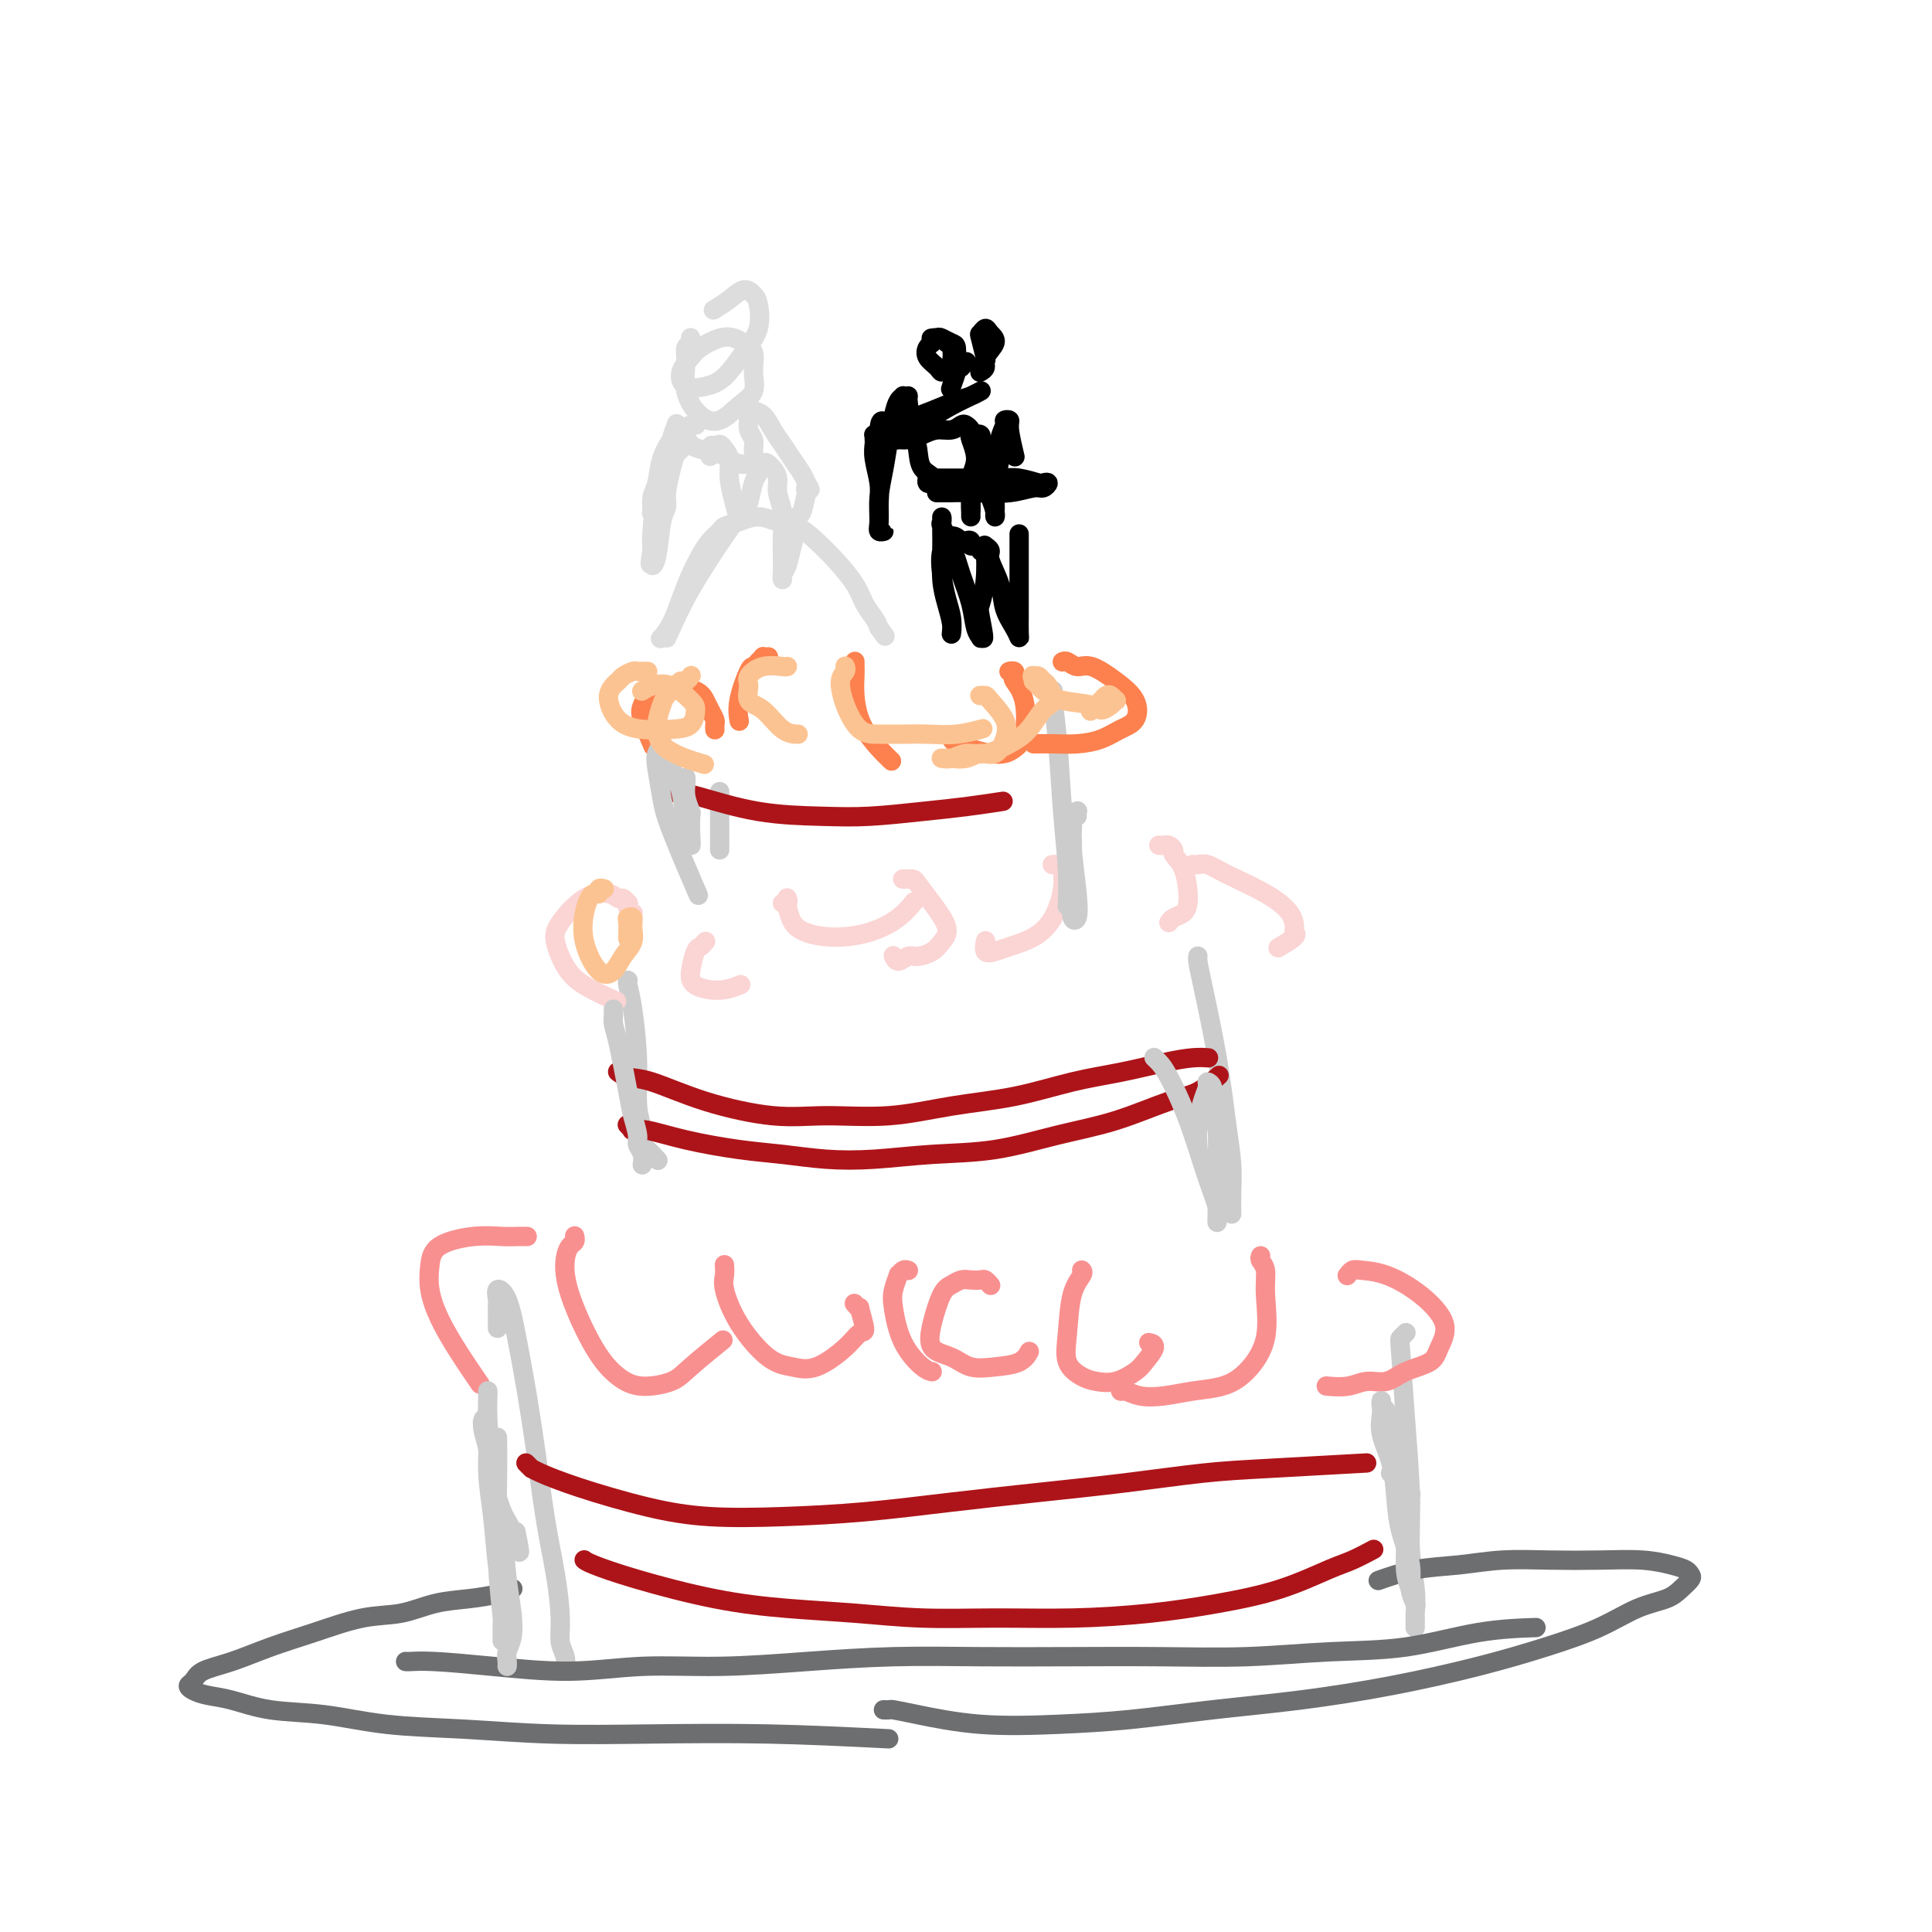 <svg viewBox='0 0 400 400' version='1.1' xmlns='http://www.w3.org/2000/svg' xmlns:xlink='http://www.w3.org/1999/xlink'><g fill='none' stroke='#CCCCCC' stroke-width='4' stroke-linecap='round' stroke-linejoin='round'><path d='M103,275c-0.000,-0.439 -0.000,-0.877 0,-1c0.000,-0.123 0.000,0.071 0,0c-0.000,-0.071 -0.002,-0.405 0,-1c0.002,-0.595 0.006,-1.450 0,-2c-0.006,-0.550 -0.024,-0.795 0,-1c0.024,-0.205 0.089,-0.371 0,-1c-0.089,-0.629 -0.333,-1.722 0,-2c0.333,-0.278 1.244,0.259 2,2c0.756,1.741 1.358,4.685 2,8c0.642,3.315 1.325,7.001 2,11c0.675,3.999 1.343,8.310 2,13c0.657,4.690 1.304,9.760 2,14c0.696,4.240 1.440,7.651 2,11c0.560,3.349 0.935,6.634 1,9c0.065,2.366 -0.179,3.811 0,5c0.179,1.189 0.780,2.123 1,3c0.220,0.877 0.059,1.699 0,2c-0.059,0.301 -0.016,0.081 0,0c0.016,-0.081 0.004,-0.022 0,0c-0.004,0.022 -0.001,0.006 0,0c0.001,-0.006 0.000,-0.002 0,0c-0.000,0.002 -0.000,0.001 0,0'/><path d='M291,276c0.001,-0.001 0.001,-0.001 0,0c-0.001,0.001 -0.004,0.004 0,0c0.004,-0.004 0.014,-0.014 0,0c-0.014,0.014 -0.054,0.053 0,0c0.054,-0.053 0.201,-0.199 0,0c-0.201,0.199 -0.748,0.742 -1,1c-0.252,0.258 -0.207,0.231 0,3c0.207,2.769 0.577,8.336 1,14c0.423,5.664 0.898,11.426 1,16c0.102,4.574 -0.169,7.960 0,11c0.169,3.040 0.777,5.732 1,8c0.223,2.268 0.060,4.110 0,5c-0.060,0.890 -0.016,0.827 0,1c0.016,0.173 0.004,0.582 0,1c-0.004,0.418 -0.001,0.844 0,1c0.001,0.156 0.000,0.042 0,0c-0.000,-0.042 -0.000,-0.012 0,0c0.000,0.012 0.000,0.006 0,0'/></g>
<g fill='none' stroke='#F99090' stroke-width='4' stroke-linecap='round' stroke-linejoin='round'><path d='M109,256c-0.046,-0.001 -0.091,-0.001 0,0c0.091,0.001 0.319,0.005 0,0c-0.319,-0.005 -1.185,-0.018 -2,0c-0.815,0.018 -1.579,0.068 -3,0c-1.421,-0.068 -3.501,-0.254 -6,0c-2.499,0.254 -5.419,0.946 -7,2c-1.581,1.054 -1.824,2.469 -2,4c-0.176,1.531 -0.285,3.178 0,5c0.285,1.822 0.963,3.818 2,6c1.037,2.182 2.433,4.549 4,7c1.567,2.451 3.305,4.986 4,6c0.695,1.014 0.348,0.507 0,0'/><path d='M119,256c-0.022,-0.098 -0.045,-0.195 0,0c0.045,0.195 0.156,0.683 0,1c-0.156,0.317 -0.580,0.462 -1,1c-0.420,0.538 -0.835,1.469 -1,3c-0.165,1.531 -0.080,3.662 1,7c1.080,3.338 3.156,7.883 5,11c1.844,3.117 3.455,4.806 5,6c1.545,1.194 3.025,1.892 5,2c1.975,0.108 4.447,-0.373 6,-1c1.553,-0.627 2.187,-1.400 4,-3c1.813,-1.600 4.804,-4.029 6,-5c1.196,-0.971 0.598,-0.486 0,0'/><path d='M150,262c-0.000,-0.001 -0.000,-0.002 0,0c0.000,0.002 0.000,0.006 0,0c-0.000,-0.006 -0.002,-0.024 0,0c0.002,0.024 0.007,0.089 0,0c-0.007,-0.089 -0.026,-0.332 0,0c0.026,0.332 0.095,1.241 0,2c-0.095,0.759 -0.356,1.369 0,3c0.356,1.631 1.327,4.281 3,7c1.673,2.719 4.048,5.505 6,7c1.952,1.495 3.480,1.697 5,2c1.520,0.303 3.030,0.707 5,0c1.970,-0.707 4.399,-2.524 6,-4c1.601,-1.476 2.373,-2.609 3,-3c0.627,-0.391 1.110,-0.038 1,-1c-0.110,-0.962 -0.814,-3.238 -1,-4c-0.186,-0.762 0.146,-0.008 0,0c-0.146,0.008 -0.770,-0.729 -1,-1c-0.230,-0.271 -0.066,-0.078 0,0c0.066,0.078 0.033,0.039 0,0'/><path d='M279,264c0.002,-0.002 0.003,-0.004 0,0c-0.003,0.004 -0.011,0.015 0,0c0.011,-0.015 0.041,-0.056 0,0c-0.041,0.056 -0.151,0.207 0,0c0.151,-0.207 0.564,-0.773 1,-1c0.436,-0.227 0.895,-0.115 2,0c1.105,0.115 2.857,0.233 5,1c2.143,0.767 4.678,2.183 7,4c2.322,1.817 4.432,4.036 5,6c0.568,1.964 -0.406,3.674 -1,5c-0.594,1.326 -0.807,2.268 -2,3c-1.193,0.732 -3.364,1.254 -5,2c-1.636,0.746 -2.737,1.717 -4,2c-1.263,0.283 -2.689,-0.120 -4,0c-1.311,0.120 -2.507,0.763 -4,1c-1.493,0.237 -3.284,0.068 -4,0c-0.716,-0.068 -0.358,-0.034 0,0'/><path d='M261,260c-0.120,0.288 -0.240,0.577 0,1c0.240,0.423 0.838,0.982 1,2c0.162,1.018 -0.114,2.496 0,5c0.114,2.504 0.619,6.033 0,9c-0.619,2.967 -2.360,5.370 -4,7c-1.640,1.630 -3.178,2.485 -5,3c-1.822,0.515 -3.928,0.689 -6,1c-2.072,0.311 -4.110,0.759 -6,1c-1.890,0.241 -3.631,0.274 -5,0c-1.369,-0.274 -2.367,-0.857 -3,-1c-0.633,-0.143 -0.901,0.154 -1,0c-0.099,-0.154 -0.028,-0.758 0,-1c0.028,-0.242 0.014,-0.121 0,0'/><path d='M224,263c0.001,0.001 0.002,0.002 0,0c-0.002,-0.002 -0.007,-0.006 0,0c0.007,0.006 0.027,0.023 0,0c-0.027,-0.023 -0.101,-0.085 0,0c0.101,0.085 0.376,0.317 0,1c-0.376,0.683 -1.403,1.819 -2,4c-0.597,2.181 -0.765,5.409 -1,8c-0.235,2.591 -0.536,4.544 0,6c0.536,1.456 1.911,2.413 3,3c1.089,0.587 1.894,0.802 3,1c1.106,0.198 2.513,0.379 4,0c1.487,-0.379 3.053,-1.317 4,-2c0.947,-0.683 1.274,-1.111 2,-2c0.726,-0.889 1.849,-2.239 2,-3c0.151,-0.761 -0.671,-0.932 -1,-1c-0.329,-0.068 -0.164,-0.034 0,0'/><path d='M205,266c0.096,0.113 0.191,0.226 0,0c-0.191,-0.226 -0.670,-0.789 -1,-1c-0.330,-0.211 -0.511,-0.068 -1,0c-0.489,0.068 -1.286,0.061 -2,0c-0.714,-0.061 -1.343,-0.174 -2,0c-0.657,0.174 -1.341,0.637 -2,1c-0.659,0.363 -1.294,0.627 -2,2c-0.706,1.373 -1.485,3.857 -2,6c-0.515,2.143 -0.766,3.945 0,5c0.766,1.055 2.549,1.361 4,2c1.451,0.639 2.571,1.610 4,2c1.429,0.390 3.166,0.197 5,0c1.834,-0.197 3.763,-0.399 5,-1c1.237,-0.601 1.782,-1.600 2,-2c0.218,-0.400 0.109,-0.200 0,0'/><path d='M188,263c0.006,0.003 0.012,0.005 0,0c-0.012,-0.005 -0.041,-0.018 0,0c0.041,0.018 0.151,0.066 0,0c-0.151,-0.066 -0.563,-0.247 -1,0c-0.437,0.247 -0.898,0.921 -1,1c-0.102,0.079 0.154,-0.438 0,0c-0.154,0.438 -0.717,1.830 -1,3c-0.283,1.170 -0.286,2.117 0,4c0.286,1.883 0.860,4.701 2,7c1.140,2.299 2.845,4.081 4,5c1.155,0.919 1.758,0.977 2,1c0.242,0.023 0.121,0.012 0,0'/></g>
<g fill='none' stroke='#CCCCCC' stroke-width='4' stroke-linecap='round' stroke-linejoin='round'><path d='M130,203c0.002,-0.002 0.003,-0.005 0,0c-0.003,0.005 -0.011,0.017 0,0c0.011,-0.017 0.040,-0.063 0,0c-0.040,0.063 -0.151,0.236 0,1c0.151,0.764 0.562,2.121 1,5c0.438,2.879 0.904,7.281 1,11c0.096,3.719 -0.177,6.755 0,9c0.177,2.245 0.804,3.698 1,5c0.196,1.302 -0.040,2.452 0,3c0.040,0.548 0.357,0.494 1,1c0.643,0.506 1.612,1.573 2,2c0.388,0.427 0.194,0.213 0,0'/><path d='M248,198c0.001,-0.004 0.001,-0.008 0,0c-0.001,0.008 -0.005,0.029 0,0c0.005,-0.029 0.018,-0.106 0,0c-0.018,0.106 -0.068,0.396 0,1c0.068,0.604 0.253,1.522 1,5c0.747,3.478 2.057,9.518 3,15c0.943,5.482 1.521,10.408 2,14c0.479,3.592 0.860,5.849 1,8c0.140,2.151 0.038,4.194 0,6c-0.038,1.806 -0.011,3.373 0,4c0.011,0.627 0.005,0.313 0,0'/></g>
<g fill='none' stroke='#6D6E70' stroke-width='4' stroke-linecap='round' stroke-linejoin='round'><path d='M106,329c0.015,-0.006 0.029,-0.012 0,0c-0.029,0.012 -0.102,0.044 0,0c0.102,-0.044 0.378,-0.162 0,0c-0.378,0.162 -1.412,0.605 -3,1c-1.588,0.395 -3.730,0.742 -6,1c-2.270,0.258 -4.666,0.428 -7,1c-2.334,0.572 -4.604,1.546 -7,2c-2.396,0.454 -4.918,0.386 -8,1c-3.082,0.614 -6.723,1.908 -10,3c-3.277,1.092 -6.189,1.980 -9,3c-2.811,1.020 -5.522,2.171 -8,3c-2.478,0.829 -4.723,1.336 -6,2c-1.277,0.664 -1.587,1.486 -2,2c-0.413,0.514 -0.930,0.719 -1,1c-0.070,0.281 0.307,0.638 1,1c0.693,0.362 1.703,0.731 3,1c1.297,0.269 2.880,0.439 5,1c2.120,0.561 4.776,1.513 8,2c3.224,0.487 7.014,0.509 11,1c3.986,0.491 8.167,1.451 13,2c4.833,0.549 10.317,0.686 16,1c5.683,0.314 11.564,0.806 18,1c6.436,0.194 13.425,0.091 21,0c7.575,-0.091 15.736,-0.169 24,0c8.264,0.169 16.632,0.584 25,1'/><path d='M183,354c0.002,0.000 0.004,0.000 0,0c-0.004,-0.000 -0.014,-0.001 0,0c0.014,0.001 0.051,0.002 0,0c-0.051,-0.002 -0.192,-0.007 0,0c0.192,0.007 0.716,0.027 1,0c0.284,-0.027 0.329,-0.100 1,0c0.671,0.100 1.970,0.375 5,1c3.030,0.625 7.792,1.602 13,2c5.208,0.398 10.863,0.218 16,0c5.137,-0.218 9.757,-0.473 15,-1c5.243,-0.527 11.107,-1.326 17,-2c5.893,-0.674 11.813,-1.222 18,-2c6.187,-0.778 12.642,-1.788 19,-3c6.358,-1.212 12.620,-2.628 18,-4c5.380,-1.372 9.878,-2.699 14,-4c4.122,-1.301 7.868,-2.576 11,-4c3.132,-1.424 5.649,-2.997 8,-4c2.351,-1.003 4.537,-1.435 6,-2c1.463,-0.565 2.203,-1.265 3,-2c0.797,-0.735 1.652,-1.507 2,-2c0.348,-0.493 0.190,-0.706 0,-1c-0.190,-0.294 -0.413,-0.667 -1,-1c-0.587,-0.333 -1.539,-0.626 -3,-1c-1.461,-0.374 -3.430,-0.829 -6,-1c-2.570,-0.171 -5.741,-0.058 -9,0c-3.259,0.058 -6.604,0.061 -10,0c-3.396,-0.061 -6.841,-0.188 -10,0c-3.159,0.188 -6.032,0.689 -9,1c-2.968,0.311 -6.030,0.430 -9,1c-2.970,0.570 -5.849,1.591 -7,2c-1.151,0.409 -0.576,0.204 0,0'/><path d='M84,344c-0.002,-0.000 -0.004,-0.001 0,0c0.004,0.001 0.016,0.003 0,0c-0.016,-0.003 -0.058,-0.010 0,0c0.058,0.010 0.216,0.037 1,0c0.784,-0.037 2.192,-0.139 5,0c2.808,0.139 7.015,0.518 12,1c4.985,0.482 10.747,1.068 16,1c5.253,-0.068 9.996,-0.789 15,-1c5.004,-0.211 10.268,0.087 16,0c5.732,-0.087 11.932,-0.559 18,-1c6.068,-0.441 12.005,-0.849 18,-1c5.995,-0.151 12.049,-0.044 18,0c5.951,0.044 11.799,0.025 18,0c6.201,-0.025 12.753,-0.055 19,0c6.247,0.055 12.187,0.197 18,0c5.813,-0.197 11.500,-0.732 17,-1c5.500,-0.268 10.815,-0.268 16,-1c5.185,-0.732 10.242,-2.197 15,-3c4.758,-0.803 9.217,-0.944 11,-1c1.783,-0.056 0.892,-0.028 0,0'/></g>
<g fill='none' stroke='#FBD4D4' stroke-width='4' stroke-linecap='round' stroke-linejoin='round'><path d='M131,189c-0.030,-0.022 -0.060,-0.043 0,0c0.060,0.043 0.209,0.151 0,0c-0.209,-0.151 -0.777,-0.561 -1,-1c-0.223,-0.439 -0.102,-0.906 0,-1c0.102,-0.094 0.185,0.184 0,0c-0.185,-0.184 -0.638,-0.832 -1,-1c-0.362,-0.168 -0.634,0.144 -1,0c-0.366,-0.144 -0.825,-0.745 -2,-1c-1.175,-0.255 -3.066,-0.165 -5,1c-1.934,1.165 -3.911,3.405 -5,5c-1.089,1.595 -1.289,2.543 -1,4c0.289,1.457 1.067,3.421 2,5c0.933,1.579 2.020,2.771 4,4c1.980,1.229 4.851,2.494 6,3c1.149,0.506 0.574,0.253 0,0'/><path d='M146,195c-0.024,0.029 -0.049,0.059 0,0c0.049,-0.059 0.171,-0.206 0,0c-0.171,0.206 -0.633,0.764 -1,1c-0.367,0.236 -0.637,0.151 -1,1c-0.363,0.849 -0.818,2.634 -1,4c-0.182,1.366 -0.090,2.315 1,3c1.090,0.685 3.178,1.108 5,1c1.822,-0.108 3.378,-0.745 4,-1c0.622,-0.255 0.311,-0.127 0,0'/><path d='M163,186c0.001,0.002 0.001,0.004 0,0c-0.001,-0.004 -0.005,-0.015 0,0c0.005,0.015 0.019,0.057 0,0c-0.019,-0.057 -0.069,-0.213 0,0c0.069,0.213 0.259,0.793 0,1c-0.259,0.207 -0.966,0.040 -1,0c-0.034,-0.040 0.606,0.048 1,1c0.394,0.952 0.544,2.770 2,4c1.456,1.230 4.219,1.874 7,2c2.781,0.126 5.581,-0.265 8,-1c2.419,-0.735 4.459,-1.813 6,-3c1.541,-1.187 2.583,-2.482 3,-3c0.417,-0.518 0.208,-0.259 0,0'/><path d='M187,182c0.032,-0.000 0.065,-0.000 0,0c-0.065,0.000 -0.226,0.001 0,0c0.226,-0.001 0.839,-0.004 1,0c0.161,0.004 -0.131,0.013 0,0c0.131,-0.013 0.684,-0.050 1,0c0.316,0.050 0.395,0.188 1,1c0.605,0.812 1.736,2.299 3,4c1.264,1.701 2.662,3.617 3,5c0.338,1.383 -0.385,2.232 -1,3c-0.615,0.768 -1.121,1.456 -2,2c-0.879,0.544 -2.131,0.944 -3,1c-0.869,0.056 -1.357,-0.232 -2,0c-0.643,0.232 -1.442,0.986 -2,1c-0.558,0.014 -0.874,-0.710 -1,-1c-0.126,-0.290 -0.063,-0.145 0,0'/><path d='M218,179c-0.122,0.001 -0.243,0.001 0,0c0.243,-0.001 0.851,-0.004 1,0c0.149,0.004 -0.161,0.016 0,0c0.161,-0.016 0.793,-0.062 1,0c0.207,0.062 -0.010,0.230 0,1c0.010,0.770 0.246,2.143 0,4c-0.246,1.857 -0.973,4.198 -2,6c-1.027,1.802 -2.352,3.064 -4,4c-1.648,0.936 -3.618,1.546 -5,2c-1.382,0.454 -2.174,0.750 -3,1c-0.826,0.250 -1.684,0.452 -2,0c-0.316,-0.452 -0.090,-1.558 0,-2c0.090,-0.442 0.045,-0.221 0,0'/><path d='M240,175c0.025,0.002 0.049,0.004 0,0c-0.049,-0.004 -0.173,-0.013 0,0c0.173,0.013 0.641,0.048 1,0c0.359,-0.048 0.608,-0.179 1,0c0.392,0.179 0.926,0.668 1,1c0.074,0.332 -0.312,0.509 0,1c0.312,0.491 1.324,1.298 2,3c0.676,1.702 1.018,4.299 1,6c-0.018,1.701 -0.397,2.508 -1,3c-0.603,0.492 -1.432,0.671 -2,1c-0.568,0.329 -0.877,0.808 -1,1c-0.123,0.192 -0.062,0.096 0,0'/><path d='M247,179c-0.070,-0.009 -0.141,-0.019 0,0c0.141,0.019 0.493,0.066 1,0c0.507,-0.066 1.169,-0.246 2,0c0.831,0.246 1.829,0.917 4,2c2.171,1.083 5.513,2.579 8,4c2.487,1.421 4.119,2.766 5,4c0.881,1.234 1.009,2.355 1,3c-0.009,0.645 -0.157,0.812 0,1c0.157,0.188 0.619,0.397 0,1c-0.619,0.603 -2.320,1.601 -3,2c-0.680,0.399 -0.340,0.200 0,0'/></g>
<g fill='none' stroke='#CCCCCC' stroke-width='4' stroke-linecap='round' stroke-linejoin='round'><path d='M149,164c0.000,0.031 0.000,0.062 0,0c0.000,-0.062 0.000,-0.218 0,0c0.000,0.218 0.000,0.811 0,1c0.000,0.189 0.000,-0.026 0,2c0.000,2.026 0.000,6.293 0,8c0.000,1.707 0.000,0.853 0,0'/><path d='M218,143c-0.000,0.001 -0.001,0.002 0,0c0.001,-0.002 0.003,-0.006 0,0c-0.003,0.006 -0.012,0.023 0,0c0.012,-0.023 0.046,-0.084 0,0c-0.046,0.084 -0.170,0.314 0,2c0.170,1.686 0.634,4.827 1,9c0.366,4.173 0.634,9.376 1,14c0.366,4.624 0.829,8.668 1,12c0.171,3.332 0.049,5.952 0,7c-0.049,1.048 -0.024,0.524 0,0'/></g>
<g fill='none' stroke='#FC814E' stroke-width='4' stroke-linecap='round' stroke-linejoin='round'><path d='M148,151c-0.002,-0.026 -0.003,-0.051 0,0c0.003,0.051 0.012,0.180 0,0c-0.012,-0.180 -0.045,-0.667 0,-1c0.045,-0.333 0.169,-0.510 0,-1c-0.169,-0.490 -0.629,-1.293 -1,-2c-0.371,-0.707 -0.653,-1.318 -1,-2c-0.347,-0.682 -0.760,-1.434 -2,-2c-1.240,-0.566 -3.305,-0.946 -5,-1c-1.695,-0.054 -3.018,0.218 -4,1c-0.982,0.782 -1.624,2.076 -2,3c-0.376,0.924 -0.486,1.480 0,3c0.486,1.520 1.567,4.006 2,5c0.433,0.994 0.216,0.497 0,0'/><path d='M159,136c0.009,-0.000 0.017,-0.001 0,0c-0.017,0.001 -0.060,0.003 0,0c0.060,-0.003 0.223,-0.011 0,0c-0.223,0.011 -0.832,0.040 -1,0c-0.168,-0.040 0.105,-0.150 0,0c-0.105,0.150 -0.588,0.559 -1,1c-0.412,0.441 -0.751,0.914 -1,1c-0.249,0.086 -0.407,-0.214 -1,1c-0.593,1.214 -1.621,3.942 -2,6c-0.379,2.058 -0.108,3.445 0,4c0.108,0.555 0.054,0.277 0,0'/><path d='M177,137c-0.000,0.020 -0.001,0.039 0,0c0.001,-0.039 0.003,-0.137 0,0c-0.003,0.137 -0.010,0.511 0,1c0.010,0.489 0.039,1.095 0,2c-0.039,0.905 -0.144,2.108 0,4c0.144,1.892 0.539,4.471 2,7c1.461,2.529 3.989,5.008 5,6c1.011,0.992 0.506,0.496 0,0'/><path d='M220,137c-0.005,0.003 -0.010,0.005 0,0c0.010,-0.005 0.034,-0.018 0,0c-0.034,0.018 -0.127,0.066 0,0c0.127,-0.066 0.476,-0.244 1,0c0.524,0.244 1.225,0.912 2,1c0.775,0.088 1.625,-0.405 3,0c1.375,0.405 3.275,1.709 5,3c1.725,1.291 3.274,2.570 4,4c0.726,1.430 0.627,3.010 0,4c-0.627,0.990 -1.782,1.390 -3,2c-1.218,0.610 -2.498,1.432 -4,2c-1.502,0.568 -3.226,0.884 -5,1c-1.774,0.116 -3.599,0.031 -5,0c-1.401,-0.031 -2.377,-0.008 -3,0c-0.623,0.008 -0.892,0.002 -1,0c-0.108,-0.002 -0.054,-0.001 0,0'/><path d='M209,139c0.029,-0.007 0.058,-0.015 0,0c-0.058,0.015 -0.205,0.051 0,0c0.205,-0.051 0.760,-0.190 1,0c0.240,0.190 0.163,0.709 0,1c-0.163,0.291 -0.413,0.355 0,1c0.413,0.645 1.490,1.872 2,4c0.510,2.128 0.454,5.156 0,7c-0.454,1.844 -1.305,2.506 -2,3c-0.695,0.494 -1.234,0.822 -2,1c-0.766,0.178 -1.761,0.205 -3,0c-1.239,-0.205 -2.724,-0.643 -4,-1c-1.276,-0.357 -2.344,-0.635 -3,-1c-0.656,-0.365 -0.902,-0.819 -1,-1c-0.098,-0.181 -0.049,-0.091 0,0'/></g>
<g fill='none' stroke='#000000' stroke-width='4' stroke-linecap='round' stroke-linejoin='round'><path d='M203,114c0.006,0.009 0.012,0.017 0,0c-0.012,-0.017 -0.041,-0.061 0,0c0.041,0.061 0.151,0.226 0,0c-0.151,-0.226 -0.565,-0.844 -1,-1c-0.435,-0.156 -0.893,0.149 -1,0c-0.107,-0.149 0.136,-0.750 0,-1c-0.136,-0.250 -0.650,-0.147 -1,0c-0.350,0.147 -0.536,0.338 -1,0c-0.464,-0.338 -1.206,-1.207 -2,-1c-0.794,0.207 -1.638,1.488 -2,3c-0.362,1.512 -0.241,3.254 0,5c0.241,1.746 0.601,3.497 1,5c0.399,1.503 0.836,2.759 1,4c0.164,1.241 0.054,2.466 0,3c-0.054,0.534 -0.053,0.377 0,0c0.053,-0.377 0.158,-0.972 0,-2c-0.158,-1.028 -0.578,-2.488 -1,-4c-0.422,-1.512 -0.845,-3.075 -1,-5c-0.155,-1.925 -0.041,-4.211 0,-6c0.041,-1.789 0.009,-3.081 0,-4c-0.009,-0.919 0.003,-1.465 0,-2c-0.003,-0.535 -0.023,-1.057 0,-1c0.023,0.057 0.090,0.695 0,1c-0.090,0.305 -0.337,0.277 0,1c0.337,0.723 1.257,2.197 2,4c0.743,1.803 1.309,3.934 2,6c0.691,2.066 1.505,4.067 2,6c0.495,1.933 0.669,3.796 1,5c0.331,1.204 0.820,1.747 1,2c0.180,0.253 0.051,0.215 0,0c-0.051,-0.215 -0.026,-0.608 0,-1'/><path d='M203,131c1.254,3.159 0.387,-0.944 0,-3c-0.387,-2.056 -0.296,-2.065 0,-3c0.296,-0.935 0.795,-2.797 1,-5c0.205,-2.203 0.114,-4.747 0,-6c-0.114,-1.253 -0.253,-1.214 0,-1c0.253,0.214 0.897,0.602 1,1c0.103,0.398 -0.337,0.804 0,2c0.337,1.196 1.449,3.181 2,5c0.551,1.819 0.540,3.471 1,5c0.460,1.529 1.391,2.936 2,4c0.609,1.064 0.895,1.785 1,2c0.105,0.215 0.028,-0.078 0,-1c-0.028,-0.922 -0.008,-2.474 0,-4c0.008,-1.526 0.002,-3.025 0,-5c-0.002,-1.975 -0.001,-4.427 0,-6c0.001,-1.573 0.000,-2.267 0,-3c-0.000,-0.733 -0.000,-1.506 0,-2c0.000,-0.494 0.000,-0.710 0,0c-0.000,0.710 -0.000,2.346 0,3c0.000,0.654 0.000,0.327 0,0'/><path d='M197,102c0.081,0.000 0.161,0.000 0,0c-0.161,-0.000 -0.565,-0.000 -1,0c-0.435,0.000 -0.903,0.000 -1,0c-0.097,-0.000 0.177,-0.000 0,0c-0.177,0.000 -0.804,0.001 -1,0c-0.196,-0.001 0.038,-0.004 0,0c-0.038,0.004 -0.347,0.016 1,0c1.347,-0.016 4.352,-0.061 7,0c2.648,0.061 4.941,0.226 7,0c2.059,-0.226 3.886,-0.844 5,-1c1.114,-0.156 1.516,0.151 2,0c0.484,-0.151 1.052,-0.758 1,-1c-0.052,-0.242 -0.723,-0.117 -1,0c-0.277,0.117 -0.159,0.228 -1,0c-0.841,-0.228 -2.642,-0.793 -4,-1c-1.358,-0.207 -2.273,-0.055 -4,0c-1.727,0.055 -4.266,0.014 -6,0c-1.734,-0.014 -2.661,0.000 -4,0c-1.339,-0.000 -3.088,-0.014 -4,0c-0.912,0.014 -0.986,0.056 -1,0c-0.014,-0.056 0.034,-0.211 0,0c-0.034,0.211 -0.149,0.789 0,1c0.149,0.211 0.563,0.057 1,0c0.437,-0.057 0.898,-0.015 1,0c0.102,0.015 -0.155,0.004 0,0c0.155,-0.004 0.722,-0.001 1,0c0.278,0.001 0.267,0.000 0,0c-0.267,-0.000 -0.791,-0.000 -1,0c-0.209,0.000 -0.105,0.000 0,0'/><path d='M194,100c-3.676,-0.159 -1.367,-0.558 -1,-1c0.367,-0.442 -1.207,-0.927 -2,-2c-0.793,-1.073 -0.805,-2.732 -1,-4c-0.195,-1.268 -0.573,-2.144 -1,-4c-0.427,-1.856 -0.902,-4.692 -1,-6c-0.098,-1.308 0.181,-1.089 0,-1c-0.181,0.089 -0.822,0.048 -1,0c-0.178,-0.048 0.107,-0.104 0,0c-0.107,0.104 -0.607,0.368 -1,1c-0.393,0.632 -0.679,1.632 -1,3c-0.321,1.368 -0.676,3.102 -1,5c-0.324,1.898 -0.618,3.958 -1,6c-0.382,2.042 -0.852,4.065 -1,6c-0.148,1.935 0.027,3.782 0,5c-0.027,1.218 -0.256,1.806 0,2c0.256,0.194 0.998,-0.008 1,0c0.002,0.008 -0.735,0.224 -1,0c-0.265,-0.224 -0.057,-0.890 0,-2c0.057,-1.110 -0.037,-2.664 0,-4c0.037,-1.336 0.206,-2.453 0,-4c-0.206,-1.547 -0.787,-3.525 -1,-5c-0.213,-1.475 -0.058,-2.448 0,-3c0.058,-0.552 0.019,-0.683 0,-1c-0.019,-0.317 -0.019,-0.820 0,-1c0.019,-0.180 0.057,-0.038 0,0c-0.057,0.038 -0.208,-0.028 0,0c0.208,0.028 0.774,0.151 1,0c0.226,-0.151 0.113,-0.575 0,-1'/><path d='M182,89c0.273,-3.130 0.954,-1.454 2,-1c1.046,0.454 2.456,-0.313 4,-1c1.544,-0.687 3.222,-1.294 5,-2c1.778,-0.706 3.654,-1.510 5,-2c1.346,-0.490 2.160,-0.665 3,-1c0.840,-0.335 1.707,-0.831 2,-1c0.293,-0.169 0.013,-0.011 0,0c-0.013,0.011 0.239,-0.123 0,0c-0.239,0.123 -0.971,0.505 -2,1c-1.029,0.495 -2.356,1.103 -4,2c-1.644,0.897 -3.605,2.082 -5,3c-1.395,0.918 -2.225,1.567 -3,2c-0.775,0.433 -1.495,0.649 -2,1c-0.505,0.351 -0.796,0.836 -1,1c-0.204,0.164 -0.322,0.006 0,0c0.322,-0.006 1.084,0.138 2,0c0.916,-0.138 1.985,-0.560 3,-1c1.015,-0.440 1.974,-0.900 3,-1c1.026,-0.100 2.118,0.159 3,0c0.882,-0.159 1.556,-0.736 2,-1c0.444,-0.264 0.660,-0.217 1,0c0.340,0.217 0.805,0.602 1,1c0.195,0.398 0.119,0.810 0,1c-0.119,0.190 -0.281,0.158 0,1c0.281,0.842 1.003,2.558 1,4c-0.003,1.442 -0.733,2.608 -1,4c-0.267,1.392 -0.072,3.008 0,4c0.072,0.992 0.019,1.359 0,2c-0.019,0.641 -0.005,1.557 0,2c0.005,0.443 0.001,0.412 0,0c-0.001,-0.412 -0.001,-1.206 0,-2'/><path d='M201,105c0.094,2.140 -0.172,-1.010 0,-3c0.172,-1.990 0.782,-2.821 1,-4c0.218,-1.179 0.045,-2.705 0,-4c-0.045,-1.295 0.040,-2.359 0,-3c-0.040,-0.641 -0.203,-0.858 0,-1c0.203,-0.142 0.772,-0.207 1,0c0.228,0.207 0.117,0.687 0,1c-0.117,0.313 -0.238,0.458 0,1c0.238,0.542 0.834,1.480 1,3c0.166,1.520 -0.099,3.620 0,5c0.099,1.380 0.563,2.039 1,3c0.437,0.961 0.848,2.222 1,3c0.152,0.778 0.045,1.072 0,1c-0.045,-0.072 -0.027,-0.511 0,-1c0.027,-0.489 0.064,-1.027 0,-2c-0.064,-0.973 -0.228,-2.380 0,-4c0.228,-1.620 0.850,-3.454 1,-5c0.150,-1.546 -0.171,-2.804 0,-4c0.171,-1.196 0.834,-2.330 1,-3c0.166,-0.670 -0.165,-0.876 0,-1c0.165,-0.124 0.828,-0.167 1,0c0.172,0.167 -0.146,0.545 0,2c0.146,1.455 0.756,3.987 1,5c0.244,1.013 0.122,0.506 0,0'/><path d='M200,75c-0.002,0.002 -0.005,0.004 0,0c0.005,-0.004 0.016,-0.016 0,0c-0.016,0.016 -0.060,0.058 0,0c0.060,-0.058 0.223,-0.215 0,0c-0.223,0.215 -0.831,0.803 -1,1c-0.169,0.197 0.102,0.004 0,0c-0.102,-0.004 -0.578,0.180 -1,1c-0.422,0.820 -0.792,2.276 -1,3c-0.208,0.724 -0.254,0.717 0,0c0.254,-0.717 0.807,-2.143 1,-3c0.193,-0.857 0.024,-1.145 0,-2c-0.024,-0.855 0.096,-2.279 0,-3c-0.096,-0.721 -0.407,-0.741 -1,-1c-0.593,-0.259 -1.467,-0.757 -2,-1c-0.533,-0.243 -0.725,-0.231 -1,0c-0.275,0.231 -0.635,0.679 -1,1c-0.365,0.321 -0.736,0.513 -1,1c-0.264,0.487 -0.421,1.268 0,2c0.421,0.732 1.420,1.415 2,2c0.580,0.585 0.741,1.072 1,1c0.259,-0.072 0.618,-0.703 1,-1c0.382,-0.297 0.789,-0.262 1,-1c0.211,-0.738 0.228,-2.250 0,-3c-0.228,-0.750 -0.700,-0.737 -1,-1c-0.300,-0.263 -0.427,-0.802 -1,-1c-0.573,-0.198 -1.592,-0.057 -2,0c-0.408,0.057 -0.204,0.028 0,0'/><path d='M203,77c-0.009,0.005 -0.019,0.011 0,0c0.019,-0.011 0.066,-0.037 0,0c-0.066,0.037 -0.245,0.137 0,0c0.245,-0.137 0.914,-0.511 1,-1c0.086,-0.489 -0.411,-1.094 0,-2c0.411,-0.906 1.731,-2.113 2,-3c0.269,-0.887 -0.513,-1.452 -1,-2c-0.487,-0.548 -0.680,-1.078 -1,-1c-0.320,0.078 -0.766,0.763 -1,1c-0.234,0.237 -0.255,0.025 0,1c0.255,0.975 0.787,3.136 1,4c0.213,0.864 0.106,0.432 0,0'/></g>
<g fill='none' stroke='#DDDDDD' stroke-width='4' stroke-linecap='round' stroke-linejoin='round'><path d='M154,106c-0.019,0.017 -0.038,0.035 0,0c0.038,-0.035 0.133,-0.122 0,0c-0.133,0.122 -0.495,0.453 -1,1c-0.505,0.547 -1.154,1.310 -3,4c-1.846,2.690 -4.890,7.309 -7,11c-2.110,3.691 -3.285,6.455 -4,8c-0.715,1.545 -0.970,1.871 -1,2c-0.030,0.129 0.166,0.062 0,0c-0.166,-0.062 -0.694,-0.119 -1,0c-0.306,0.119 -0.391,0.416 0,0c0.391,-0.416 1.259,-1.543 2,-3c0.741,-1.457 1.354,-3.245 2,-5c0.646,-1.755 1.323,-3.479 2,-5c0.677,-1.521 1.352,-2.841 2,-4c0.648,-1.159 1.268,-2.158 2,-3c0.732,-0.842 1.577,-1.529 2,-2c0.423,-0.471 0.423,-0.727 1,-1c0.577,-0.273 1.732,-0.562 3,-1c1.268,-0.438 2.649,-1.024 4,-1c1.351,0.024 2.673,0.659 4,1c1.327,0.341 2.659,0.387 4,1c1.341,0.613 2.692,1.792 4,3c1.308,1.208 2.574,2.445 4,4c1.426,1.555 3.011,3.427 4,5c0.989,1.573 1.382,2.847 2,4c0.618,1.153 1.462,2.187 2,3c0.538,0.813 0.769,1.407 1,2'/><path d='M182,130c2.167,3.000 1.083,1.500 0,0'/><path d='M144,88c-0.031,0.000 -0.061,0.001 0,0c0.061,-0.001 0.214,-0.003 0,0c-0.214,0.003 -0.793,0.010 -1,0c-0.207,-0.010 -0.040,-0.038 -1,1c-0.960,1.038 -3.046,3.143 -4,5c-0.954,1.857 -0.777,3.467 -1,5c-0.223,1.533 -0.845,2.990 -1,4c-0.155,1.010 0.158,1.574 0,2c-0.158,0.426 -0.786,0.716 -1,1c-0.214,0.284 -0.012,0.564 0,0c0.012,-0.564 -0.165,-1.972 0,-3c0.165,-1.028 0.671,-1.676 1,-3c0.329,-1.324 0.481,-3.323 1,-5c0.519,-1.677 1.404,-3.030 2,-4c0.596,-0.970 0.904,-1.557 1,-2c0.096,-0.443 -0.019,-0.743 0,-1c0.019,-0.257 0.173,-0.470 0,0c-0.173,0.470 -0.673,1.623 -1,3c-0.327,1.377 -0.479,2.977 -1,5c-0.521,2.023 -1.409,4.468 -2,7c-0.591,2.532 -0.883,5.152 -1,7c-0.117,1.848 -0.058,2.924 0,4'/><path d='M135,114c-0.760,4.410 -0.161,2.434 0,2c0.161,-0.434 -0.115,0.676 0,1c0.115,0.324 0.622,-0.136 1,-2c0.378,-1.864 0.626,-5.133 1,-7c0.374,-1.867 0.875,-2.332 1,-3c0.125,-0.668 -0.125,-1.541 0,-3c0.125,-1.459 0.625,-3.506 1,-5c0.375,-1.494 0.625,-2.436 1,-3c0.375,-0.564 0.875,-0.751 1,-1c0.125,-0.249 -0.125,-0.561 0,-1c0.125,-0.439 0.624,-1.005 1,-1c0.376,0.005 0.628,0.579 1,1c0.372,0.421 0.863,0.688 2,1c1.137,0.312 2.921,0.670 4,1c1.079,0.330 1.452,0.632 2,1c0.548,0.368 1.272,0.800 2,1c0.728,0.200 1.459,0.167 2,0c0.541,-0.167 0.891,-0.468 1,-1c0.109,-0.532 -0.025,-1.294 0,-2c0.025,-0.706 0.207,-1.356 0,-2c-0.207,-0.644 -0.803,-1.283 -1,-2c-0.197,-0.717 0.006,-1.511 0,-2c-0.006,-0.489 -0.220,-0.672 0,-1c0.220,-0.328 0.874,-0.801 1,-1c0.126,-0.199 -0.276,-0.125 0,0c0.276,0.125 1.229,0.302 2,1c0.771,0.698 1.358,1.916 2,3c0.642,1.084 1.337,2.033 2,3c0.663,0.967 1.294,1.953 2,3c0.706,1.047 1.487,2.156 2,3c0.513,0.844 0.756,1.422 1,2'/><path d='M167,100c1.395,2.315 0.384,1.102 0,1c-0.384,-0.102 -0.141,0.905 0,1c0.141,0.095 0.178,-0.723 0,0c-0.178,0.723 -0.572,2.988 -1,4c-0.428,1.012 -0.889,0.771 -1,1c-0.111,0.229 0.128,0.927 0,2c-0.128,1.073 -0.623,2.522 -1,4c-0.377,1.478 -0.637,2.984 -1,4c-0.363,1.016 -0.829,1.542 -1,2c-0.171,0.458 -0.046,0.848 0,1c0.046,0.152 0.013,0.068 0,0c-0.013,-0.068 -0.008,-0.118 0,-1c0.008,-0.882 0.017,-2.596 0,-4c-0.017,-1.404 -0.060,-2.498 0,-4c0.060,-1.502 0.223,-3.411 0,-5c-0.223,-1.589 -0.833,-2.858 -1,-4c-0.167,-1.142 0.110,-2.156 0,-3c-0.110,-0.844 -0.607,-1.518 -1,-2c-0.393,-0.482 -0.683,-0.771 -1,-1c-0.317,-0.229 -0.662,-0.399 -1,0c-0.338,0.399 -0.668,1.366 -1,2c-0.332,0.634 -0.666,0.933 -1,2c-0.334,1.067 -0.668,2.901 -1,4c-0.332,1.099 -0.663,1.462 -1,2c-0.337,0.538 -0.682,1.252 -1,1c-0.318,-0.252 -0.610,-1.469 -1,-3c-0.390,-1.531 -0.878,-3.374 -1,-5c-0.122,-1.626 0.122,-3.034 0,-4c-0.122,-0.966 -0.610,-1.491 -1,-2c-0.390,-0.509 -0.683,-1.003 -1,-1c-0.317,0.003 -0.659,0.501 -1,1'/><path d='M148,93c-1.000,-1.956 -1.000,0.156 -1,1c0.000,0.844 0.000,0.422 0,0'/><path d='M143,70c-0.002,-0.007 -0.005,-0.014 0,0c0.005,0.014 0.016,0.049 0,0c-0.016,-0.049 -0.059,-0.181 0,0c0.059,0.181 0.220,0.675 0,1c-0.220,0.325 -0.821,0.482 -1,1c-0.179,0.518 0.066,1.398 0,3c-0.066,1.602 -0.441,3.927 0,6c0.441,2.073 1.697,3.892 3,5c1.303,1.108 2.652,1.503 4,1c1.348,-0.503 2.695,-1.903 4,-3c1.305,-1.097 2.569,-1.891 3,-3c0.431,-1.109 0.031,-2.533 0,-4c-0.031,-1.467 0.308,-2.975 0,-4c-0.308,-1.025 -1.261,-1.565 -2,-2c-0.739,-0.435 -1.263,-0.763 -2,-1c-0.737,-0.237 -1.685,-0.382 -3,0c-1.315,0.382 -2.995,1.290 -4,2c-1.005,0.710 -1.333,1.220 -2,2c-0.667,0.780 -1.673,1.830 -2,3c-0.327,1.170 0.025,2.461 1,3c0.975,0.539 2.573,0.327 4,0c1.427,-0.327 2.681,-0.770 4,-2c1.319,-1.230 2.702,-3.249 4,-5c1.298,-1.751 2.511,-3.234 3,-5c0.489,-1.766 0.253,-3.814 0,-5c-0.253,-1.186 -0.524,-1.508 -1,-2c-0.476,-0.492 -1.159,-1.152 -2,-1c-0.841,0.152 -1.842,1.118 -3,2c-1.158,0.882 -2.474,1.681 -3,2c-0.526,0.319 -0.263,0.160 0,0'/></g>
<g fill='none' stroke='#AD1419' stroke-width='4' stroke-linecap='round' stroke-linejoin='round'><path d='M109,303c0.032,0.031 0.064,0.063 0,0c-0.064,-0.063 -0.223,-0.219 0,0c0.223,0.219 0.827,0.814 1,1c0.173,0.186 -0.085,-0.038 0,0c0.085,0.038 0.514,0.336 2,1c1.486,0.664 4.030,1.692 8,3c3.970,1.308 9.365,2.894 14,4c4.635,1.106 8.510,1.730 13,2c4.490,0.270 9.596,0.186 15,0c5.404,-0.186 11.106,-0.473 17,-1c5.894,-0.527 11.981,-1.293 18,-2c6.019,-0.707 11.970,-1.356 18,-2c6.030,-0.644 12.141,-1.283 18,-2c5.859,-0.717 11.467,-1.512 16,-2c4.533,-0.488 7.990,-0.670 14,-1c6.010,-0.330 14.574,-0.809 18,-1c3.426,-0.191 1.713,-0.096 0,0'/><path d='M121,323c0.001,0.001 0.002,0.002 0,0c-0.002,-0.002 -0.008,-0.007 0,0c0.008,0.007 0.029,0.025 0,0c-0.029,-0.025 -0.107,-0.095 0,0c0.107,0.095 0.399,0.354 2,1c1.601,0.646 4.511,1.680 9,3c4.489,1.320 10.556,2.928 16,4c5.444,1.072 10.265,1.608 15,2c4.735,0.392 9.383,0.639 14,1c4.617,0.361 9.201,0.837 14,1c4.799,0.163 9.812,0.011 15,0c5.188,-0.011 10.551,0.117 16,0c5.449,-0.117 10.984,-0.478 16,-1c5.016,-0.522 9.513,-1.205 14,-2c4.487,-0.795 8.965,-1.702 13,-3c4.035,-1.298 7.628,-2.987 10,-4c2.372,-1.013 3.523,-1.350 5,-2c1.477,-0.650 3.279,-1.614 4,-2c0.721,-0.386 0.360,-0.193 0,0'/><path d='M128,222c0.037,0.029 0.074,0.058 0,0c-0.074,-0.058 -0.260,-0.204 0,0c0.260,0.204 0.965,0.758 2,1c1.035,0.242 2.400,0.172 5,1c2.600,0.828 6.437,2.555 11,4c4.563,1.445 9.853,2.606 14,3c4.147,0.394 7.151,0.019 11,0c3.849,-0.019 8.542,0.319 13,0c4.458,-0.319 8.680,-1.293 13,-2c4.320,-0.707 8.739,-1.146 13,-2c4.261,-0.854 8.365,-2.124 12,-3c3.635,-0.876 6.803,-1.359 10,-2c3.197,-0.641 6.424,-1.440 9,-2c2.576,-0.560 4.501,-0.882 6,-1c1.499,-0.118 2.571,-0.034 3,0c0.429,0.034 0.214,0.017 0,0'/><path d='M130,233c-0.110,-0.114 -0.220,-0.228 0,0c0.220,0.228 0.770,0.799 1,1c0.230,0.201 0.141,0.032 0,0c-0.141,-0.032 -0.334,0.071 0,0c0.334,-0.071 1.194,-0.317 3,0c1.806,0.317 4.557,1.196 8,2c3.443,0.804 7.577,1.532 11,2c3.423,0.468 6.135,0.674 9,1c2.865,0.326 5.882,0.772 9,1c3.118,0.228 6.338,0.239 10,0c3.662,-0.239 7.767,-0.729 12,-1c4.233,-0.271 8.595,-0.322 13,-1c4.405,-0.678 8.852,-1.983 13,-3c4.148,-1.017 7.998,-1.748 12,-3c4.002,-1.252 8.155,-3.026 11,-4c2.845,-0.974 4.381,-1.147 6,-2c1.619,-0.853 3.320,-2.387 4,-3c0.680,-0.613 0.340,-0.307 0,0'/><path d='M138,163c-0.011,0.031 -0.021,0.062 0,0c0.021,-0.062 0.075,-0.216 0,0c-0.075,0.216 -0.277,0.804 0,1c0.277,0.196 1.034,0.001 2,0c0.966,-0.001 2.142,0.193 5,1c2.858,0.807 7.398,2.228 12,3c4.602,0.772 9.266,0.897 13,1c3.734,0.103 6.539,0.185 10,0c3.461,-0.185 7.577,-0.637 11,-1c3.423,-0.363 6.152,-0.636 9,-1c2.848,-0.364 5.814,-0.818 7,-1c1.186,-0.182 0.593,-0.091 0,0'/></g>
<g fill='none' stroke='#CCCCCC' stroke-width='4' stroke-linecap='round' stroke-linejoin='round'><path d='M101,288c0.000,0.001 0.000,0.001 0,0c-0.000,-0.001 -0.001,-0.005 0,0c0.001,0.005 0.002,0.019 0,0c-0.002,-0.019 -0.008,-0.070 0,0c0.008,0.070 0.029,0.260 0,1c-0.029,0.740 -0.109,2.031 0,5c0.109,2.969 0.409,7.617 1,12c0.591,4.383 1.475,8.501 2,12c0.525,3.499 0.691,6.380 1,9c0.309,2.620 0.762,4.979 1,7c0.238,2.021 0.260,3.705 0,5c-0.260,1.295 -0.802,2.203 -1,3c-0.198,0.797 -0.053,1.484 0,2c0.053,0.516 0.015,0.862 0,1c-0.015,0.138 -0.008,0.069 0,0'/><path d='M292,311c0.000,0.000 0.000,0.001 0,0c-0.000,-0.001 -0.000,-0.003 0,0c0.000,0.003 0.001,0.012 0,0c-0.001,-0.012 -0.004,-0.045 0,0c0.004,0.045 0.015,0.168 0,0c-0.015,-0.168 -0.057,-0.627 0,-1c0.057,-0.373 0.212,-0.662 0,-1c-0.212,-0.338 -0.792,-0.726 -1,-1c-0.208,-0.274 -0.046,-0.433 0,-1c0.046,-0.567 -0.025,-1.541 0,-2c0.025,-0.459 0.147,-0.402 0,-1c-0.147,-0.598 -0.564,-1.852 -1,-3c-0.436,-1.148 -0.891,-2.191 -1,-3c-0.109,-0.809 0.128,-1.383 0,-2c-0.128,-0.617 -0.623,-1.276 -1,-2c-0.377,-0.724 -0.637,-1.512 -1,-2c-0.363,-0.488 -0.829,-0.676 -1,-1c-0.171,-0.324 -0.048,-0.784 0,-1c0.048,-0.216 0.019,-0.188 0,0c-0.019,0.188 -0.030,0.537 0,1c0.030,0.463 0.101,1.041 0,2c-0.101,0.959 -0.373,2.300 0,4c0.373,1.700 1.391,3.760 2,6c0.609,2.240 0.808,4.660 1,7c0.192,2.340 0.378,4.601 1,7c0.622,2.399 1.680,4.936 2,7c0.320,2.064 -0.100,3.656 0,5c0.100,1.344 0.719,2.439 1,3c0.281,0.561 0.223,0.589 0,0c-0.223,-0.589 -0.612,-1.794 -1,-3'/><path d='M292,329c-0.393,-1.059 -0.875,-2.207 -1,-4c-0.125,-1.793 0.106,-4.232 0,-6c-0.106,-1.768 -0.550,-2.866 -1,-5c-0.450,-2.134 -0.905,-5.304 -1,-7c-0.095,-1.696 0.170,-1.919 0,-2c-0.170,-0.081 -0.777,-0.022 -1,0c-0.223,0.022 -0.064,0.006 0,0c0.064,-0.006 0.032,-0.003 0,0'/><path d='M103,298c-0.000,-0.002 -0.000,-0.005 0,0c0.000,0.005 0.000,0.017 0,0c-0.000,-0.017 -0.001,-0.064 0,0c0.001,0.064 0.004,0.240 0,0c-0.004,-0.240 -0.015,-0.895 0,0c0.015,0.895 0.057,3.340 0,8c-0.057,4.660 -0.211,11.534 0,17c0.211,5.466 0.788,9.524 1,12c0.212,2.476 0.058,3.371 0,4c-0.058,0.629 -0.018,0.991 0,1c0.018,0.009 0.016,-0.336 0,-1c-0.016,-0.664 -0.047,-1.648 0,-3c0.047,-1.352 0.171,-3.072 0,-5c-0.171,-1.928 -0.638,-4.064 -1,-7c-0.362,-2.936 -0.619,-6.671 -1,-10c-0.381,-3.329 -0.887,-6.252 -1,-9c-0.113,-2.748 0.165,-5.320 0,-7c-0.165,-1.680 -0.773,-2.468 -1,-3c-0.227,-0.532 -0.073,-0.809 0,-1c0.073,-0.191 0.063,-0.295 0,0c-0.063,0.295 -0.181,0.988 0,2c0.181,1.012 0.660,2.344 1,4c0.340,1.656 0.540,3.635 1,6c0.460,2.365 1.181,5.114 2,7c0.819,1.886 1.735,2.908 2,4c0.265,1.092 -0.121,2.256 0,3c0.121,0.744 0.749,1.070 1,1c0.251,-0.070 0.126,-0.535 0,-1'/><path d='M107,320c1.089,3.444 0.311,-0.444 0,-2c-0.311,-1.556 -0.156,-0.778 0,0'/><path d='M127,209c-0.000,-0.000 -0.000,-0.001 0,0c0.000,0.001 0.000,0.002 0,0c-0.000,-0.002 -0.001,-0.009 0,0c0.001,0.009 0.002,0.033 0,0c-0.002,-0.033 -0.008,-0.123 0,0c0.008,0.123 0.029,0.457 0,1c-0.029,0.543 -0.109,1.294 0,2c0.109,0.706 0.406,1.368 1,4c0.594,2.632 1.483,7.232 2,10c0.517,2.768 0.660,3.702 1,5c0.340,1.298 0.876,2.961 1,4c0.124,1.039 -0.163,1.454 0,2c0.163,0.546 0.775,1.224 1,2c0.225,0.776 0.064,1.650 0,2c-0.064,0.350 -0.032,0.175 0,0'/><path d='M239,219c-0.000,-0.000 -0.001,-0.001 0,0c0.001,0.001 0.003,0.003 0,0c-0.003,-0.003 -0.010,-0.010 0,0c0.010,0.010 0.039,0.036 0,0c-0.039,-0.036 -0.145,-0.135 0,0c0.145,0.135 0.540,0.503 1,1c0.460,0.497 0.985,1.122 2,3c1.015,1.878 2.521,5.009 4,9c1.479,3.991 2.932,8.842 4,12c1.068,3.158 1.750,4.624 2,6c0.250,1.376 0.067,2.663 0,3c-0.067,0.337 -0.017,-0.277 0,-1c0.017,-0.723 0.000,-1.555 0,-2c-0.000,-0.445 0.015,-0.504 0,-2c-0.015,-1.496 -0.061,-4.430 0,-7c0.061,-2.570 0.227,-4.778 0,-7c-0.227,-2.222 -0.848,-4.459 -1,-6c-0.152,-1.541 0.166,-2.388 0,-3c-0.166,-0.612 -0.815,-0.990 -1,-1c-0.185,-0.010 0.094,0.348 0,1c-0.094,0.652 -0.561,1.597 -1,3c-0.439,1.403 -0.849,3.262 -1,5c-0.151,1.738 -0.043,3.354 0,4c0.043,0.646 0.022,0.323 0,0'/><path d='M142,161c-0.001,-0.003 -0.001,-0.007 0,0c0.001,0.007 0.004,0.023 0,0c-0.004,-0.023 -0.015,-0.087 0,0c0.015,0.087 0.056,0.323 0,1c-0.056,0.677 -0.210,1.795 0,3c0.210,1.205 0.785,2.496 1,3c0.215,0.504 0.070,0.222 0,1c-0.070,0.778 -0.064,2.616 0,4c0.064,1.384 0.186,2.313 0,2c-0.186,-0.313 -0.681,-1.867 -1,-4c-0.319,-2.133 -0.463,-4.846 -1,-7c-0.537,-2.154 -1.468,-3.748 -2,-5c-0.532,-1.252 -0.665,-2.161 -1,-3c-0.335,-0.839 -0.871,-1.607 -1,-2c-0.129,-0.393 0.150,-0.410 0,0c-0.150,0.410 -0.729,1.247 -1,2c-0.271,0.753 -0.233,1.423 0,3c0.233,1.577 0.660,4.062 1,6c0.340,1.938 0.591,3.329 2,7c1.409,3.671 3.974,9.620 5,12c1.026,2.380 0.513,1.190 0,0'/><path d='M222,169c0.002,-0.068 0.004,-0.137 0,0c-0.004,0.137 -0.014,0.478 0,1c0.014,0.522 0.053,1.224 0,2c-0.053,0.776 -0.196,1.625 0,4c0.196,2.375 0.732,6.274 1,9c0.268,2.726 0.268,4.278 0,5c-0.268,0.722 -0.804,0.613 -1,0c-0.196,-0.613 -0.054,-1.729 0,-3c0.054,-1.271 0.018,-2.698 0,-4c-0.018,-1.302 -0.019,-2.478 0,-4c0.019,-1.522 0.058,-3.390 0,-5c-0.058,-1.610 -0.212,-2.964 0,-4c0.212,-1.036 0.789,-1.756 1,-2c0.211,-0.244 0.057,-0.014 0,0c-0.057,0.014 -0.015,-0.189 0,0c0.015,0.189 0.004,0.768 0,1c-0.004,0.232 -0.002,0.116 0,0'/></g>
<g fill='none' stroke='#FCC392' stroke-width='4' stroke-linecap='round' stroke-linejoin='round'><path d='M143,140c0.087,-0.118 0.174,-0.235 0,0c-0.174,0.235 -0.610,0.824 -1,1c-0.390,0.176 -0.735,-0.061 -1,0c-0.265,0.061 -0.449,0.421 -1,1c-0.551,0.579 -1.470,1.378 -2,2c-0.530,0.622 -0.670,1.067 -1,2c-0.330,0.933 -0.851,2.353 -1,4c-0.149,1.647 0.075,3.520 2,5c1.925,1.480 5.550,2.566 7,3c1.450,0.434 0.725,0.217 0,0'/><path d='M163,138c-0.000,0.000 -0.001,0.001 0,0c0.001,-0.001 0.002,-0.002 0,0c-0.002,0.002 -0.008,0.007 0,0c0.008,-0.007 0.031,-0.025 0,0c-0.031,0.025 -0.116,0.094 -1,0c-0.884,-0.094 -2.569,-0.351 -4,0c-1.431,0.351 -2.610,1.309 -3,2c-0.390,0.691 0.008,1.113 0,2c-0.008,0.887 -0.422,2.238 0,3c0.422,0.762 1.680,0.936 3,2c1.320,1.064 2.702,3.017 4,4c1.298,0.983 2.514,0.995 3,1c0.486,0.005 0.243,0.002 0,0'/><path d='M175,138c-0.002,-0.006 -0.005,-0.012 0,0c0.005,0.012 0.017,0.042 0,0c-0.017,-0.042 -0.063,-0.155 0,0c0.063,0.155 0.234,0.577 0,1c-0.234,0.423 -0.875,0.845 -1,2c-0.125,1.155 0.264,3.041 1,5c0.736,1.959 1.819,3.990 3,5c1.181,1.010 2.461,0.999 4,1c1.539,0.001 3.338,0.014 5,0c1.662,-0.014 3.188,-0.055 5,0c1.812,0.055 3.911,0.207 6,0c2.089,-0.207 4.168,-0.773 5,-1c0.832,-0.227 0.416,-0.113 0,0'/><path d='M203,144c-0.107,0.005 -0.213,0.009 0,0c0.213,-0.009 0.746,-0.033 1,0c0.254,0.033 0.231,0.123 1,1c0.769,0.877 2.331,2.540 3,4c0.669,1.460 0.446,2.717 0,4c-0.446,1.283 -1.113,2.593 -2,3c-0.887,0.407 -1.993,-0.087 -3,0c-1.007,0.087 -1.916,0.755 -3,1c-1.084,0.245 -2.345,0.065 -3,0c-0.655,-0.065 -0.706,-0.016 -1,0c-0.294,0.016 -0.831,0.000 -1,0c-0.169,-0.000 0.028,0.016 0,0c-0.028,-0.016 -0.283,-0.062 0,0c0.283,0.062 1.104,0.233 2,0c0.896,-0.233 1.867,-0.871 3,-1c1.133,-0.129 2.427,0.252 4,0c1.573,-0.252 3.424,-1.136 5,-2c1.576,-0.864 2.878,-1.709 4,-3c1.122,-1.291 2.063,-3.029 3,-4c0.937,-0.971 1.869,-1.174 2,-2c0.131,-0.826 -0.540,-2.274 -1,-3c-0.460,-0.726 -0.711,-0.731 -1,-1c-0.289,-0.269 -0.616,-0.803 -1,-1c-0.384,-0.197 -0.824,-0.056 -1,0c-0.176,0.056 -0.088,0.028 0,0'/><path d='M214,140c-0.597,-0.522 -0.090,0.672 0,1c0.090,0.328 -0.237,-0.209 0,0c0.237,0.209 1.037,1.164 2,2c0.963,0.836 2.090,1.555 4,2c1.910,0.445 4.604,0.618 6,1c1.396,0.382 1.496,0.974 2,1c0.504,0.026 1.414,-0.515 2,-1c0.586,-0.485 0.849,-0.913 1,-1c0.151,-0.087 0.191,0.166 0,0c-0.191,-0.166 -0.612,-0.752 -1,-1c-0.388,-0.248 -0.743,-0.159 -1,0c-0.257,0.159 -0.415,0.389 -1,1c-0.585,0.611 -1.596,1.603 -2,2c-0.404,0.397 -0.202,0.198 0,0'/><path d='M134,139c0.087,0.002 0.174,0.004 0,0c-0.174,-0.004 -0.608,-0.013 -1,0c-0.392,0.013 -0.740,0.049 -1,0c-0.260,-0.049 -0.430,-0.182 -1,0c-0.570,0.182 -1.540,0.679 -2,1c-0.460,0.321 -0.409,0.464 -1,1c-0.591,0.536 -1.822,1.463 -2,3c-0.178,1.537 0.699,3.684 2,5c1.301,1.316 3.028,1.802 5,2c1.972,0.198 4.191,0.109 6,0c1.809,-0.109 3.207,-0.237 4,-1c0.793,-0.763 0.979,-2.162 1,-3c0.021,-0.838 -0.124,-1.114 -1,-2c-0.876,-0.886 -2.482,-2.382 -4,-3c-1.518,-0.618 -2.947,-0.359 -4,0c-1.053,0.359 -1.729,0.817 -2,1c-0.271,0.183 -0.135,0.092 0,0'/><path d='M125,184c-0.032,-0.008 -0.064,-0.017 0,0c0.064,0.017 0.224,0.059 0,0c-0.224,-0.059 -0.834,-0.219 -1,0c-0.166,0.219 0.111,0.818 0,1c-0.111,0.182 -0.609,-0.052 -1,0c-0.391,0.052 -0.673,0.391 -1,1c-0.327,0.609 -0.699,1.489 -1,3c-0.301,1.511 -0.532,3.654 0,6c0.532,2.346 1.827,4.896 3,6c1.173,1.104 2.224,0.761 3,0c0.776,-0.761 1.276,-1.941 2,-3c0.724,-1.059 1.672,-1.996 2,-3c0.328,-1.004 0.035,-2.076 0,-3c-0.035,-0.924 0.187,-1.701 0,-2c-0.187,-0.299 -0.782,-0.121 -1,0c-0.218,0.121 -0.059,0.187 0,1c0.059,0.813 0.017,2.375 0,3c-0.017,0.625 -0.008,0.312 0,0'/></g>
</svg>